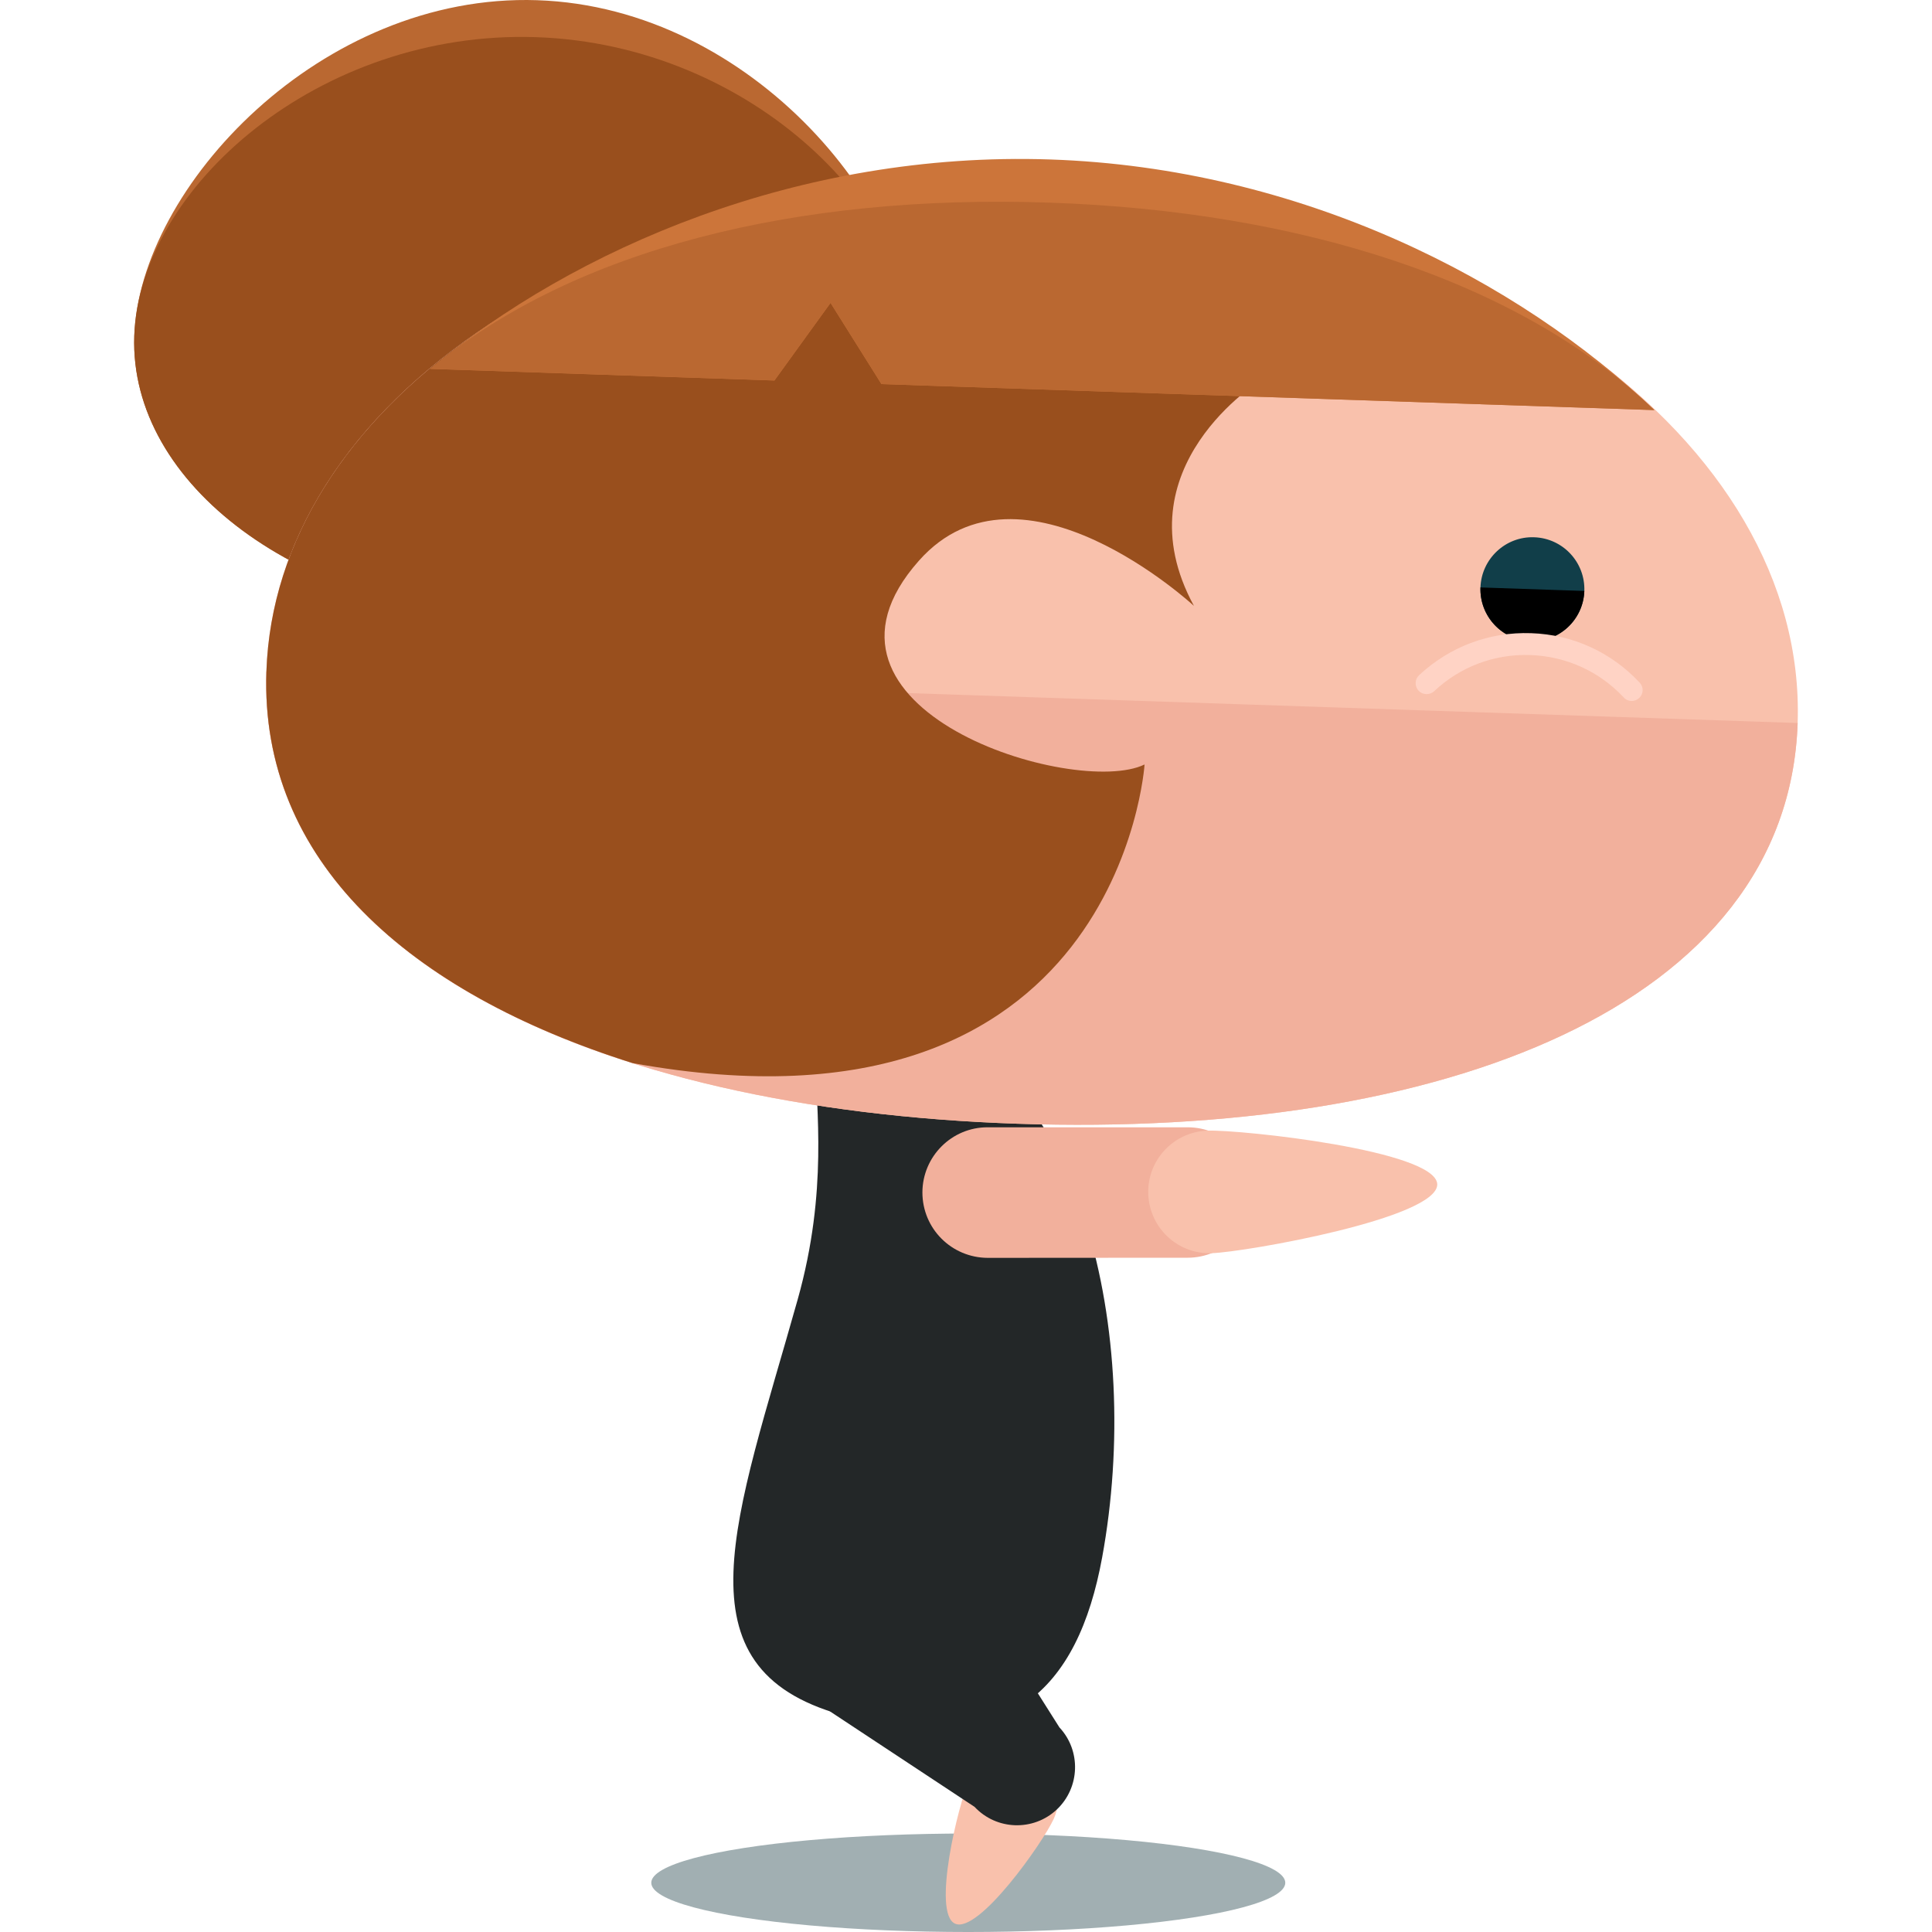 <?xml version="1.0" encoding="iso-8859-1"?>
<!-- Uploaded to: SVG Repo, www.svgrepo.com, Generator: SVG Repo Mixer Tools -->
<svg height="800px" width="800px" version="1.1" id="Layer_1" xmlns="http://www.w3.org/2000/svg" xmlns:xlink="http://www.w3.org/1999/xlink" 
	 viewBox="0 0 475.074 475.074" xml:space="preserve">
<ellipse style="fill:#A1AFB2;" cx="238.097" cy="462.968" rx="77.95" ry="12.107"/>
<path style="fill:#F9C1AC;" d="M238.278,437.832c-2.607,5.766-9.161,32.571-3.442,35.186c5.742,2.615,21.63-19.952,24.253-25.726
	c2.631-5.742,0.079-12.509-5.656-15.139C247.66,429.554,240.901,432.122,238.278,437.832z"/>
<g>
	<path style="fill:#232728;" d="M210.339,392.17c-5.766,5.419-13.619,21.551-8.263,27.325l37.573,24.812
		c5.396,5.766,14.446,6.049,20.204,0.662l0,0c5.75-5.419,6.01-14.478,0.662-20.196l-29.523-46.679
		C225.628,372.367,216.113,386.751,210.339,392.17L210.339,392.17z"/>
	<path style="fill:#232728;" d="M271.015,382.97c-5.955,32.477-23.111,50.263-64.197,38.676
		c-41.157-11.54-25.844-48.104-10.673-102.093s-12.721-80.203,28.388-68.647C265.659,262.461,281.137,327.815,271.015,382.97z"/>
</g>
<path style="fill:#F2B09C;" d="M226.818,293.212c0,8.909,7.176,16.061,16.069,16.093l49.144-0.032c8.862,0,16.069-7.2,16.061-16.061
	l0,0c-0.032-8.846-7.215-16.014-16.045-16.014h-49.176C234.033,277.167,226.841,284.366,226.818,293.212L226.818,293.212z"/>
<path style="fill:#F9C1AC;" d="M297.978,308.155c8.31-0.276,55.682-8.617,55.438-16.967c-0.323-8.31-48.175-13.43-56.485-13.17
	c-8.35,0.291-14.872,7.278-14.58,15.588C282.657,301.955,289.628,308.462,297.978,308.155z"/>
<path style="fill:#BA6831;" d="M225.447,89.074c-1.237,36.612-45.324,64.843-98.446,63.078
	c-53.153-1.804-95.216-32.941-93.987-69.537C34.258,46.018,78.991-1.739,132.09,0.049C185.243,1.829,226.668,52.446,225.447,89.074z
	"/>
<path style="fill:#994F1D;" d="M225.447,89.074c-1.237,36.612-45.324,64.843-98.446,63.078
	c-53.153-1.804-95.216-32.941-93.987-69.537C34.258,46.018,78.66,7.351,131.806,9.139C184.92,10.919,226.668,52.446,225.447,89.074z
	"/>
<path style="fill:#F9C1AC;" d="M442.039,177.784c-2.371,69.782-87.82,102.046-191.803,98.54
	c-103.928-3.474-187.101-41.401-184.73-111.199C67.853,95.32,154.058,41.552,258.002,45.057
	C361.978,48.555,444.37,107.986,442.039,177.784z"/>
<path style="fill:#F2B09C;" d="M442.039,177.784c-2.371,69.782-87.82,102.046-191.803,98.54
	c-103.928-3.474-187.101-41.401-184.73-111.199"/>
<path style="fill:#994F1D;" d="M281.444,187.984c-17.014,8.279-88.127-13.399-55.461-50.137c25.064-28.231,67.6,11.138,67.6,11.138
	c-18.55-34.123,16.644-55.603,16.644-55.603l-74.051-48.199C142.251,49.319,67.68,100.275,65.506,165.125
	c-1.591,46.505,34.863,78.864,90.08,96.295C275.3,283.185,281.444,187.984,281.444,187.984z"/>
<path style="fill:#113E49;" d="M364.041,144.449c-0.236,7.073,5.301,12.981,12.327,13.217c7.066,0.228,12.965-5.278,13.217-12.351
	c0.244-7.05-5.278-12.965-12.335-13.202C370.233,131.845,364.286,137.399,364.041,144.449z"/>
<path d="M364.041,144.449c-0.236,7.073,5.301,12.981,12.327,13.217c7.066,0.228,12.965-5.278,13.217-12.351"/>
<path style="fill:#FFD3C5;" d="M350.722,170.679c0.662,0.032,1.371-0.197,1.946-0.725c6.42-6.034,14.824-9.184,23.623-8.877h0.016
	c8.783,0.291,16.967,4.001,22.969,10.429c0.961,1.095,2.686,1.166,3.773,0.142c1.111-0.985,1.174-2.694,0.142-3.781
	c-6.971-7.491-16.455-11.831-26.687-12.17h-0.024c-10.279-0.354-20,3.324-27.53,10.327c-1.087,1-1.126,2.741-0.134,3.812
	C349.343,170.387,350.02,170.663,350.722,170.679z"/>
<path style="fill:#CC753A;" d="M204.227,74.478l12.524,19.968l190.062,6.396c-33.304-31.909-87.001-59.565-148.59-61.629
	c-61.629-2.08-117.067,21.921-152.434,51.491l84.638,2.859L204.227,74.478z"/>
<path style="fill:#BA6831;" d="M204.227,74.478l12.524,19.968l190.062,6.396c-33.304-31.909-87.339-48.955-148.968-51.019
	c-61.629-2.095-116.689,11.311-152.056,40.873l84.638,2.859L204.227,74.478z"/>
</svg>
